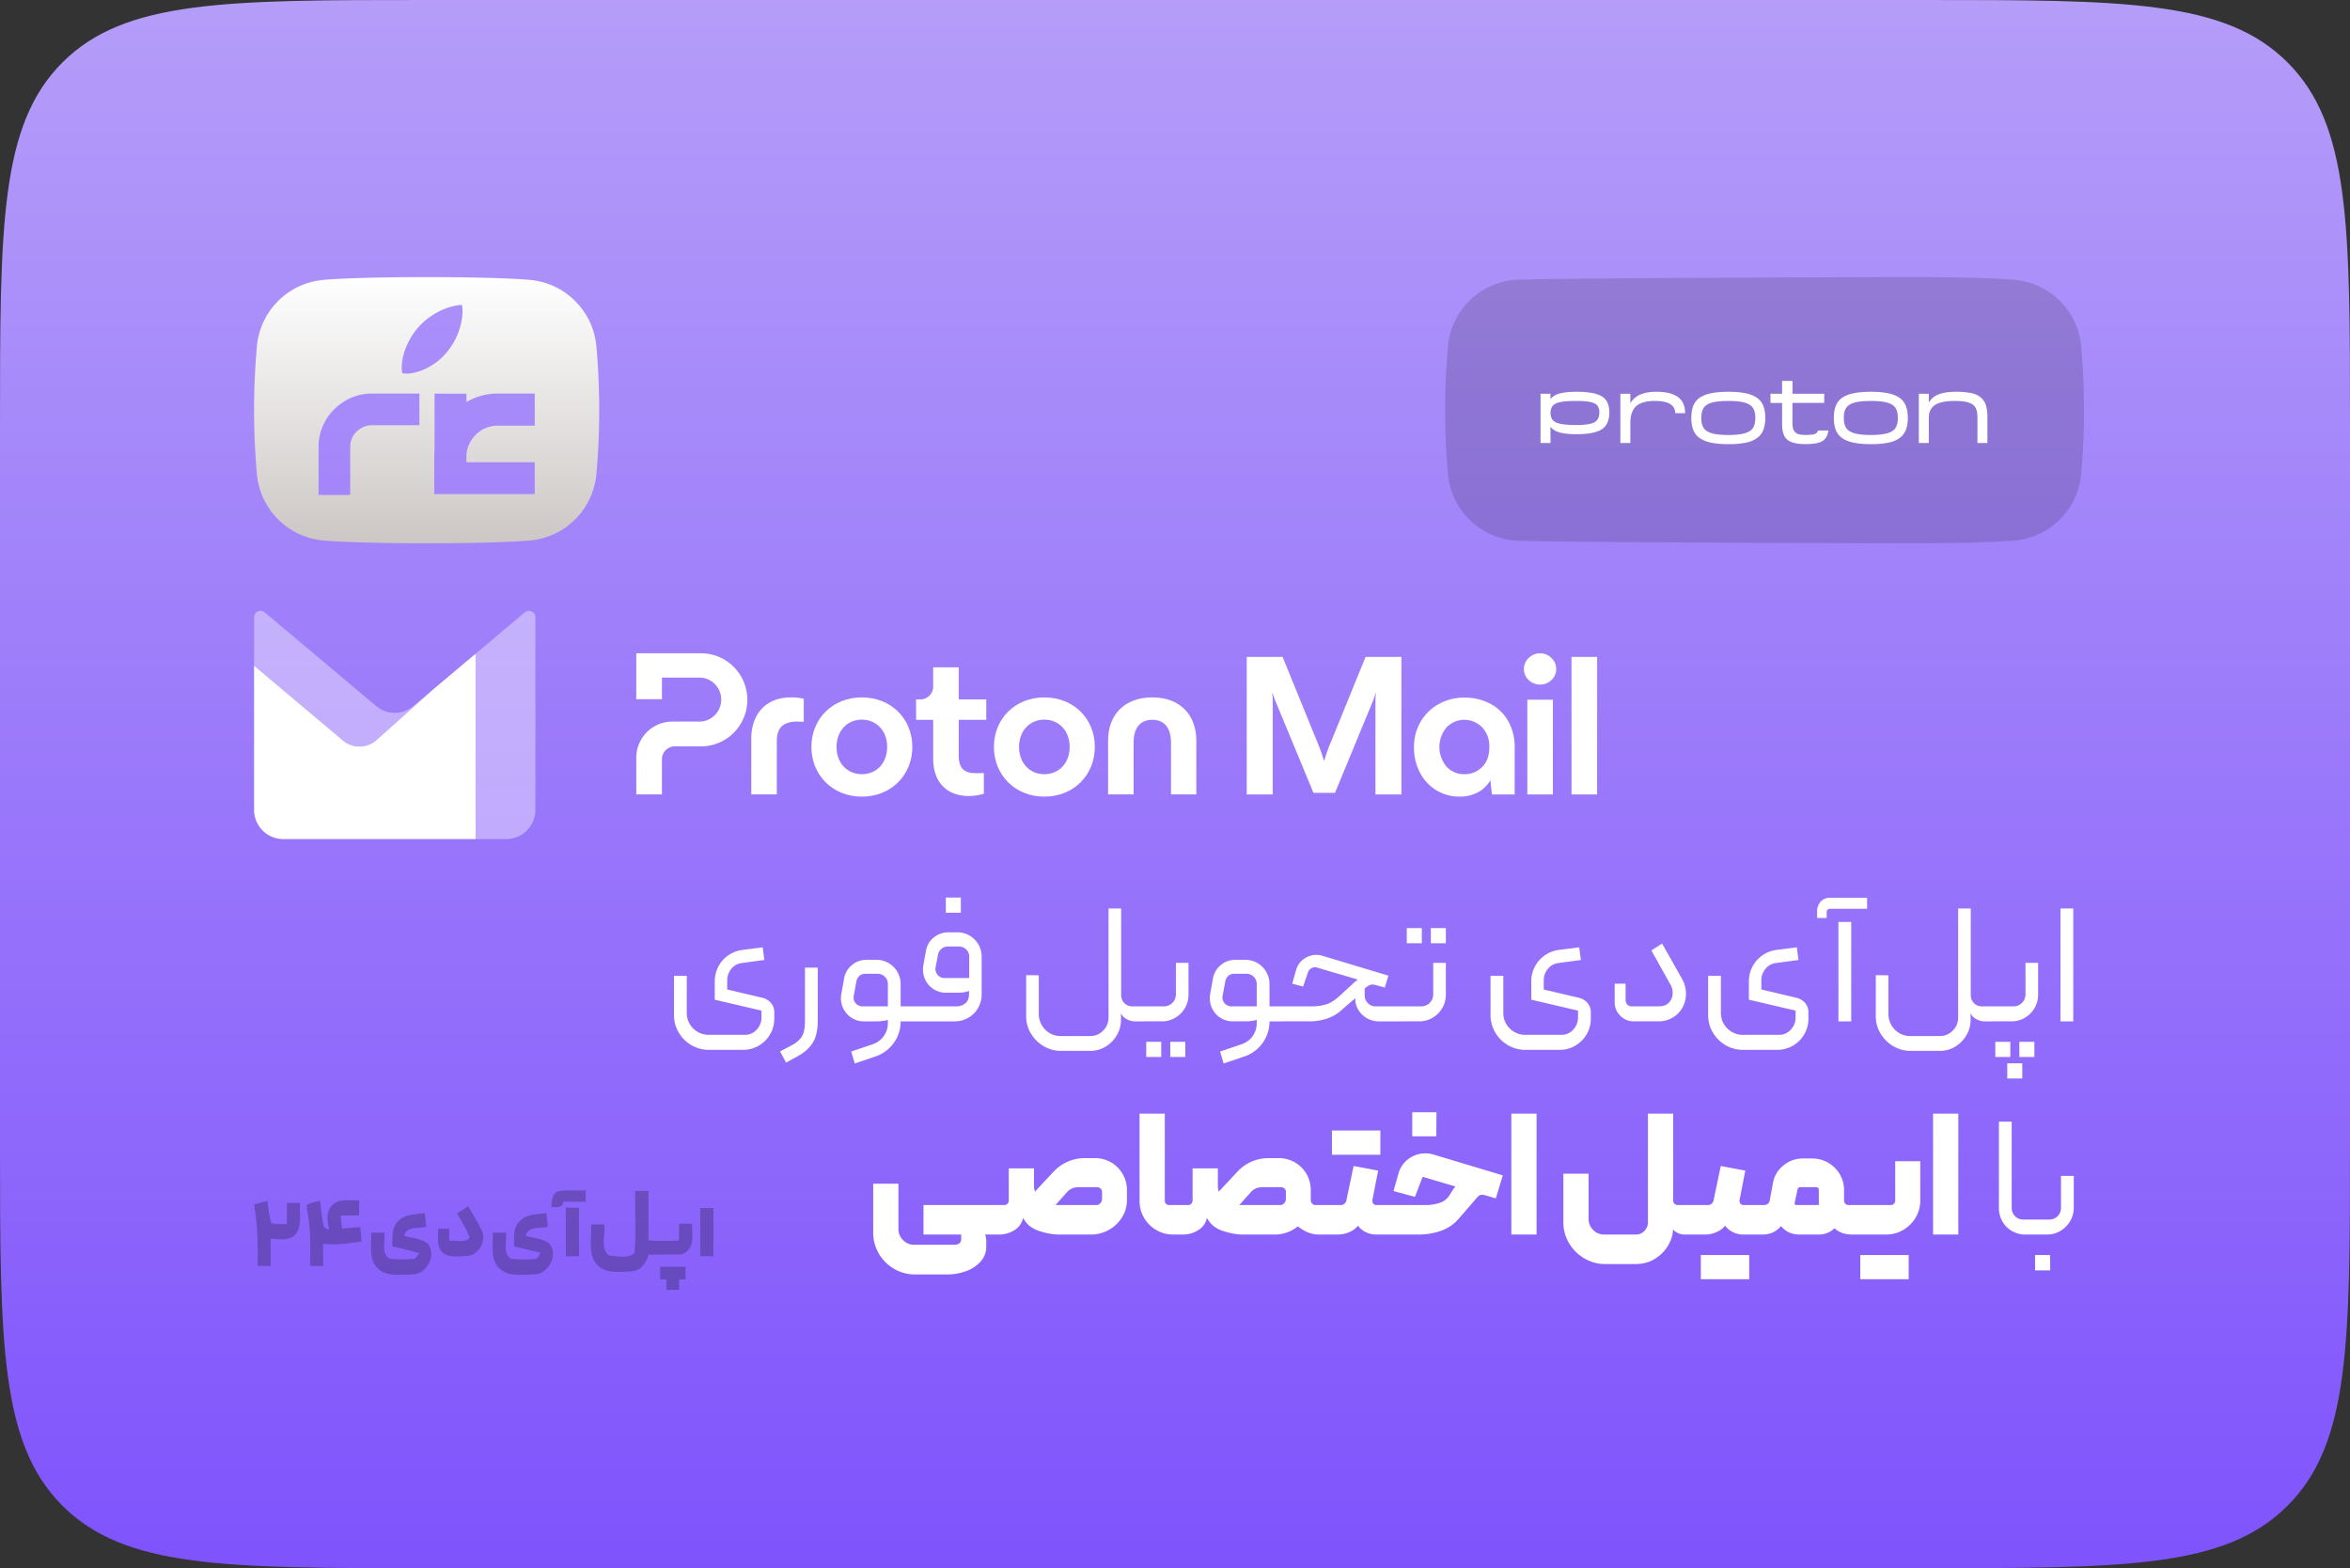 <svg xmlns="http://www.w3.org/2000/svg" xmlns:xlink="http://www.w3.org/1999/xlink" width="2756" height="1839" viewBox="0 0 2756 1839">
  <rect x="0" y="0" width="2756" height="1839" fill="#333333" stroke="none"/>
  <defs>
    <linearGradient id="linear-gradient" x1="0.5" x2="0.5" y2="1" gradientUnits="objectBoundingBox">
      <stop offset="0" stop-color="#b59df9"/>
      <stop offset="1" stop-color="#7f53fc"/>
    </linearGradient>
    <linearGradient id="linear-gradient-2" x1="0.5" x2="0.5" y2="1" gradientUnits="objectBoundingBox">
      <stop offset="0" stop-color="#fff"/>
      <stop offset="1" stop-color="#ccc7c5"/>
    </linearGradient>
  </defs>
  <g id="proton" transform="translate(-2990.953 -3056.93)">
    <g id="card1" transform="translate(-1992.884 -10935)">
      <path id="asdasd" d="M0,500C0,264.3,0,146.447,73.223,73.223S264.3,0,500,0H2256c235.7,0,353.55,0,426.78,73.223S2756,264.3,2756,500v839c0,235.7,0,353.55-73.22,426.78S2491.7,1839,2256,1839H500c-235.7,0-353.553,0-426.777-73.22S0,1574.7,0,1339Z" transform="translate(4983.837 13991.93)" fill="url(#linear-gradient)"/>
    </g>
    <g id="logo" transform="translate(2006.775 2907.766)">
      <path id="Subtraction_1" data-name="Subtraction 1" d="M202.487,312.169c-51.67,0-98.072-1.262-121.095-3.295a85.906,85.906,0,0,1-78.088-78,849.721,849.721,0,0,1,0-149.6A85.923,85.923,0,0,1,81.3,3.28C104.321,1.256,150.722,0,202.385,0S300.458,1.256,323.48,3.28a85.943,85.943,0,0,1,77.994,78,849.7,849.7,0,0,1,0,149.6,85.928,85.928,0,0,1-77.9,78C300.558,310.906,254.157,312.169,202.487,312.169Zm-64.807-175.6a58.975,58.975,0,0,0-23.965,5.056A65.077,65.077,0,0,0,93.92,155.149a63.085,63.085,0,0,0-13.385,19.795,59.725,59.725,0,0,0-4.915,24.172v56.367h37.148v-56.36a25.439,25.439,0,0,1,1.913-9.833,23.277,23.277,0,0,1,5.461-8.059,27.974,27.974,0,0,1,8.2-5.461,23.941,23.941,0,0,1,9.718-2.057h55.87v-37.14h-56.24Zm73.985.124h0v67.131a74.369,74.369,0,0,0-.357,7.718v42.92H329.152V217.113H249.069v-8.989a36.428,36.428,0,0,1,2.764-11.1,38.677,38.677,0,0,1,7.883-11.9,35.819,35.819,0,0,1,11.759-8.022,36.31,36.31,0,0,1,14.273-2.906h43.428V136.568h-43.66a71.084,71.084,0,0,0-28.556,5.946,78.532,78.532,0,0,0-7.894,3.966V136.7ZM243.8,32.63c-17.364.653-38.48,11.533-51.346,26.455-9.3,10.569-19.24,28.543-19.24,47.3a32.145,32.145,0,0,0,.664,6.318,27.415,27.415,0,0,0,4.747.455c15.769,0,35.66-10.475,47.3-24.893,11.6-13.771,18.535-31.947,18.535-48.625a33.636,33.636,0,0,0-.664-7.01Z" transform="translate(1282.135 474.117)" fill="url(#linear-gradient-2)"/>
    </g>
    <g id="full_black" data-name="full black" transform="translate(3288.915 3733.114)" opacity="0.24">
      <g id="logo-2" data-name="logo" transform="translate(0 719.777)">
        <g id="type" transform="translate(137.109)">
          <path id="Path_4" data-name="Path 4" d="M284.18,25.686c.522-6.992.369-16.695,8.779-18.974,10.411-1.355,20.946-.431,31.45-.585-.031,4.374-.031,8.748-.031,13.091-8.81.031-17.617,0-26.4.062C297.58,27.224,289.786,25.222,284.18,25.686Z" transform="translate(-72.577 -5.96)"/>
          <path id="Path_7" data-name="Path 7" d="M350.494,7.031c5.144,0,10.319-.031,15.494-.031V65.027a275.609,275.609,0,0,0,35.669.154c.154-8.686.185-10.992.216-19.678,5.113,0,10.226,0,15.338-.031-.617,14.354,4.343,28.18-11.766,35.973l-39.3.339c-2.464,9.3-9.212,18.666-19.56,19.469-14.2.678-32.127,3.573-42.167-9.149-9.949-13.029-4.5-30.618-5.853-45.711,5.176-.062,10.319-.093,15.524-.123,2,11.705-5.3,28.431,5.76,36.5,9.426.522,22.116,4.22,29.6-2.865C351.942,56.709,349.785,30.379,350.494,7.031Z" transform="translate(-40.545 -6.396)"/>
          <path id="Path_8" data-name="Path 8" d="M339.381,29.031c5.144,0,10.319-.031,15.493-.031V85.607c-5.176,0-10.352-.031-15.524-.031C339.381,60.965,339.381,53.642,339.381,29.031Z" transform="translate(46.748 -8.342)"/>
          <path id="Path_9" data-name="Path 9" d="M289.675,22.582c5.144-.031,10.288-.031,15.433-.062.093,22.055,0,34.963.062,57.018-5.176,0-10.352.031-15.493.031C289.645,57.545,289.645,44.6,289.675,22.582Z" transform="translate(-61.193 -2.304)"/>
          <path id="Path_10" data-name="Path 10" d="M262.907,23.318c4.374-2.772,8.717-5.575,13.091-8.378,5.082,9.4,10.933,18.358,15.524,28,6.561,12.752-3.789,30.34-18.2,30.525-8.809.062-19.129,2.125-26.675-3.512-8.656-6.838-5.575-19-6.221-28.523,3.265,0,9.8-.031,13.058-.062.062,4.744.123,9.456.185,14.169,7.608-1.109,18.82,3.265,23.964-3.7C274.242,41.615,267.835,32.805,262.907,23.318Z" transform="translate(-161.848 3.615)"/>
          <path id="Path_11" data-name="Path 11" d="M246.12,26.985c7.947-8.6,20.609-7.67,31.234-9.425.585,5.391,1.2,10.75,1.848,16.11-8.81,2.279-23.225-1.171-25.874,10.535,9.056,2.8,19.5,3.08,27.322,8.871,11.3,13.338-.739,36.378-17.865,36.378-13.83.154-30.865,3.419-41.4-7.978-10.319-11.028-6.068-27.352-6.9-40.967,5.176,0,10.319-.031,15.524-.031,1.386,9.826-4.282,23.964,5.7,30.34,9.888,1.571,20.053,1.324,30,.277,1.324-1.6,3.974-4.836,5.3-6.468C260.6,61.516,250,59.021,239.374,56.649,239.682,46.607,238.142,34.717,246.12,26.985Z" transform="translate(-214.3 9.066)"/>
          <path id="Path_12" data-name="Path 12" d="M292.03,27.109c7.919-8.717,20.668-7.824,31.326-9.549.585,5.36,1.2,10.75,1.848,16.11-8.81,2.31-23.256-1.2-25.9,10.5,9.087,2.865,19.56,3.111,27.414,8.933,11.274,13.43-.924,36.5-18.112,36.378-13.771.123-30.679,3.358-41.152-7.947-10.411-11.028-6.129-27.383-6.961-41.027,5.176,0,10.319-.031,15.524-.031,1.386,9.8-4.22,23.841,5.575,30.31,9.98,1.662,20.206,1.263,30.248.4a27.256,27.256,0,0,0,4.5-7.208c-10.319-2.434-20.638-4.929-30.957-7.36C285.685,46.607,284.145,34.81,292.03,27.109Z" transform="translate(-117.699 9.066)"/>
          <path id="Path_13" data-name="Path 13" d="M324.706,38h29.726V52.693c-1.848.031-5.544.154-7.423.185-.031,4.1-.062,8.163-.062,12.228-4.959,0-9.887,0-14.785.031-.031-4.1-.062-8.163-.093-12.228-1.848-.062-5.544-.185-7.36-.216Q324.66,45.346,324.706,38Z" transform="translate(14.413 51.586)"/>
        </g>
        <path id="Path_18" data-name="Path 18" d="M219.575,16.312c7.67-10.257,21.839-6.592,32.836-7.208-.031,5.853-.062,11.736-.031,17.617-7.27.062-14.539.093-21.777.277.522,5.113,1.078,10.2,1.633,15.278,7.177-.585,14.354-1.2,21.531-1.757.431,5.668.924,11.335,1.417,17-14.939,1.694-29.971,4.589-45.033,2.526.154,8.686.154,17.373.154,26.059-5.176,0-10.319-.031-15.433-.031-.246-20.083,1.263-40.351-2.618-60.188-.37-3.912-1.817-7.978-.862-11.859,4.9-1.848,9.98-3.111,15.031-4.528,1.757,10.442,1.879,21.223,4.959,31.388,1.448.77,4.374,2.341,5.822,3.111C215.512,34.886,213.048,24.2,219.575,16.312Z" transform="translate(-129.172 2.554)"/>
        <path id="Path_19" data-name="Path 19" d="M170.98,13.264q7.808-1.987,15.617-4.036c1.171,8.6,1.91,17.342,4.528,25.628,5.729,2.434,12.259,1.047,18.329,1.51q0-12.383.031-24.765c5.113,0,10.226,0,15.338.031-.585,11.491,2.279,24.18-3.6,34.684-6.561,10.473-20.484,8.073-30.833,7.177.154,10.688.123,21.346.093,32.035-5.144,0-10.288-.031-15.4-.031C175.631,61.316,175.138,37.136,170.98,13.264Z" transform="translate(-170.98 3.137)"/>
      </g>
    </g>
    <g id="logo-3" data-name="logo" transform="translate(3748.093 2907.766)" opacity="0.15">
      <path id="Subtraction_1-2" data-name="Subtraction 1" d="M202.487,312.169c-51.67,0-442.562-1.262-465.585-3.295a85.906,85.906,0,0,1-78.088-78,849.715,849.715,0,0,1,0-149.6A85.923,85.923,0,0,1-263.192,3.28C-240.169,1.256,150.722,0,202.385,0S300.458,1.256,323.48,3.28a85.943,85.943,0,0,1,77.994,78,849.7,849.7,0,0,1,0,149.6,85.928,85.928,0,0,1-77.9,78C300.558,310.906,254.157,312.169,202.487,312.169Z" transform="translate(1282.135 474.117)"/>
    </g>
    <path id="Path_187" data-name="Path 187" d="M50.2-60.1q20.719,0,29.484,5.412t8.766,18.627q0,14.078-8.766,19.889T50.2-10.359q-12.75,0-20.021-2.025t-10.725-6.74V0H7.77V-57.773H19.457v6.309q3.453-4.648,10.725-6.641T50.2-60.1Zm0,38.98q14.941,0,20.752-3.187t5.811-11.754q0-7.7-5.777-10.492T50.2-49.34q-7.039,0-11.787.332a54.173,54.173,0,0,0-8.566,1.229,16.355,16.355,0,0,0-5.977,2.49,10.082,10.082,0,0,0-3.254,4.018,14.4,14.4,0,0,0-1.1,5.943q0,8.5,6.674,11.355T50.2-21.117ZM143.637-60.1q16.8,0,25.234,6.143T177.3-35H165.684q0-14.344-23.84-14.344a48.883,48.883,0,0,0-12.119,1.328,24.92,24.92,0,0,0-8.3,3.586,16.841,16.841,0,0,0-5.047,5.744,24.445,24.445,0,0,0-2.59,7.271,48.843,48.843,0,0,0-.7,8.766V0H101.4V-57.773H113.09v11.289Q120.527-60.1,143.637-60.1Zm84.4,0q16.2,0,25.666,3.188t13.547,9.762q4.084,6.574,4.084,17.664a39.01,39.01,0,0,1-2.191,13.979,21.441,21.441,0,0,1-7.3,9.529A33.3,33.3,0,0,1,248.492-.4a101.851,101.851,0,0,1-20.453,1.727q-16.27,0-25.8-3.254t-13.58-9.861q-4.051-6.607-4.051-17.7t4.084-17.664q4.084-6.574,13.58-9.762T228.039-60.1Zm0,50.668q12.418,0,19.291-2.025t9.6-6.242q2.723-4.217,2.723-11.787,0-7.5-2.756-11.687t-9.562-6.176q-6.807-1.992-19.291-1.992-12.551,0-19.391,1.992t-9.6,6.176Q196.3-36.988,196.3-29.484q0,7.57,2.756,11.787t9.629,6.242Q215.555-9.43,228.039-9.43ZM333.16-14.742h12.152q-1.063,8.766-6.84,12.385T318.684,1.262q-10.691,0-16.7-2.424a15.282,15.282,0,0,1-8.467-7.471q-2.457-5.047-2.457-13.879v-24.5H277.445V-57.773h13.613V-72.848h12.219v15.074h37.188v10.758H303.211v22.977a29.544,29.544,0,0,0,.631,6.773A9.611,9.611,0,0,0,306.2-12.85a9.568,9.568,0,0,0,4.715,2.59,32.308,32.308,0,0,0,7.77.764q7.9,0,10.857-1.162A5.525,5.525,0,0,0,333.16-14.742ZM395.184-60.1q16.2,0,25.666,3.188T434.4-47.148q4.084,6.574,4.084,17.664a39.01,39.01,0,0,1-2.191,13.979,21.441,21.441,0,0,1-7.3,9.529A33.3,33.3,0,0,1,415.637-.4a101.851,101.851,0,0,1-20.453,1.727q-16.27,0-25.8-3.254T355.8-11.787q-4.051-6.607-4.051-17.7t4.084-17.664q4.084-6.574,13.58-9.762T395.184-60.1Zm0,50.668q12.418,0,19.291-2.025t9.6-6.242q2.723-4.217,2.723-11.787,0-7.5-2.756-11.687t-9.562-6.176q-6.807-1.992-19.291-1.992-12.551,0-19.391,1.992t-9.6,6.176q-2.756,4.184-2.756,11.688,0,7.57,2.756,11.787t9.629,6.242Q382.7-9.43,395.184-9.43ZM494.793-60.1A86.364,86.364,0,0,1,513.088-58.5a24.534,24.534,0,0,1,11.355,5.412,19.756,19.756,0,0,1,5.811,9.264,50.75,50.75,0,0,1,1.594,13.945V0H520.16V-29.883q0-7.371-2.125-11.389T510.2-47.314q-5.711-2.025-16.336-2.025-16.469,0-23.607,4.814t-7.139,15.24V0H451.43V-57.773h11.688V-47.48a22.677,22.677,0,0,1,11.654-9.6Q482.508-60.1,494.793-60.1Z" transform="translate(4789.871 3576.468)" fill="#fff"/>
    <path id="Path_186" data-name="Path 186" d="M190.717,172.2a19.359,19.359,0,0,1,10.7,6.2,16.734,16.734,0,0,1,3.9,11.2v7.2a35.865,35.865,0,0,1-4.9,18.4,36.356,36.356,0,0,1-13.3,13.3,35.865,35.865,0,0,1-18.4,4.9h-40.2a39.69,39.69,0,0,1-20.4-5.5,40.942,40.942,0,0,1-14.9-14.9,39.691,39.691,0,0,1-5.5-20.4v-46h15v43.8a24.478,24.478,0,0,0,3.4,12.6,25.906,25.906,0,0,0,9.3,9.3,24.825,24.825,0,0,0,12.9,3.5h42.4a18.215,18.215,0,0,0,14-6.1,20.969,20.969,0,0,0,5.6-14.7v-7.6l-54.8-12.8V153.2a36.823,36.823,0,0,1,16-30.7,37.145,37.145,0,0,1,16.4-6.3l23.8-3,2,14.8-26.6,3.6a18.407,18.407,0,0,0-12.2,6.9,20.794,20.794,0,0,0-4.8,13.5v10.6Zm21.4,63,13-6.8q8.2-4.2,12.2-10.1t4-18.5V137h15v61.6q0,17-5.8,26.4t-18,16l-13.4,7.4Zm157-52.8a2.734,2.734,0,0,1,2.8,2.8v12a2.475,2.475,0,0,1-2.8,2.8h-18.6l.2-17.6Zm-30.6,15.8q-5,1.8-14.2,1.8h-14a26.049,26.049,0,0,1-13.6-3.7,26.961,26.961,0,0,1-13.2-23.3,22.555,22.555,0,0,1,.4-5l3.2-17.8a25.791,25.791,0,0,1,9.1-16.1,26.379,26.379,0,0,1,17.5-6.3h11.2a28.358,28.358,0,0,1,14.4,3.8,28.388,28.388,0,0,1,14.2,24.6v43a43.288,43.288,0,0,1-30.2,42.2l-23.6,8-4.2-14,24.2-8.2q9.2-3,14-9.9a25.885,25.885,0,0,0,4.8-15.1Zm0-42a11.95,11.95,0,0,0-12-12h-14.4a10.122,10.122,0,0,0-7,2.5,11.893,11.893,0,0,0-3.6,7.1l-3,16.2a7.018,7.018,0,0,0-.2,2,9.89,9.89,0,0,0,3.1,7.4,10.391,10.391,0,0,0,7.5,3h29.6Zm30.6,43.8a2.565,2.565,0,0,1-2-.9,3.062,3.062,0,0,1-.8-2.1V185.4a2.878,2.878,0,0,1,.9-2.1,2.677,2.677,0,0,1,1.9-.9h49.4a16.4,16.4,0,0,0,10.9-3.6q4.3-3.6,4.3-11v-3.4a38.956,38.956,0,0,1-12.4,2h-14.8a26.049,26.049,0,0,1-13.6-3.7,26.573,26.573,0,0,1-9.7-9.9,27.19,27.19,0,0,1-3.5-13.6,22.555,22.555,0,0,1,.4-5l3-16.6a25.262,25.262,0,0,1,9.1-15.8,26.364,26.364,0,0,1,17.3-6.2h10.6a28.388,28.388,0,0,1,24.6,14.2,28.358,28.358,0,0,1,3.8,14.4v44.2a31.332,31.332,0,0,1-4.2,15.9,30.714,30.714,0,0,1-11.5,11.5,31.332,31.332,0,0,1-15.9,4.2Zm64.8-50.8V124a11.093,11.093,0,0,0-3.6-8.4,12.09,12.09,0,0,0-8.6-3.4h-12.6a11.8,11.8,0,0,0-7.7,2.7,11.522,11.522,0,0,0-4.1,7.1l-2.8,14.6a6.066,6.066,0,0,0-.2,1.8,10.55,10.55,0,0,0,3.1,7.6,10.058,10.058,0,0,0,7.5,3.2Zm-27.4-94.4h17.6V72.6h-17.6Zm134.8,179.8a38.794,38.794,0,0,1-20.2-5.6,41.983,41.983,0,0,1-14.9-14.9,39.162,39.162,0,0,1-5.5-20.3v-48l14.8.2v45.4a26.247,26.247,0,0,0,12.6,22.3,24.3,24.3,0,0,0,12.8,3.5h35a20.439,20.439,0,0,0,15.1-6.4,20.929,20.929,0,0,0,6.3-15.2V67.6h14.8v101a13.724,13.724,0,0,0,3.7,10,12.93,12.93,0,0,0,9.7,3.8h11.4a2.475,2.475,0,0,1,2.8,2.8V197q0,3-2.8,3h-8.8a19.235,19.235,0,0,1-9.8-2.8,14.158,14.158,0,0,1-6.4-6.8v8a34.992,34.992,0,0,1-4.7,17.5,37.9,37.9,0,0,1-12.9,13.5,33.991,33.991,0,0,1-18.6,5.2Zm95.6-34.6a2.475,2.475,0,0,1-2.8-2.8V185.4a3.062,3.062,0,0,1,.8-2.1,2.565,2.565,0,0,1,2-.9h25.6a14,14,0,0,0,13.8-13.8V131.4h14.8v37.4a30.425,30.425,0,0,1-4.2,15.6,31.162,31.162,0,0,1-11.4,11.4,30.425,30.425,0,0,1-15.6,4.2Zm32.8,24h17.6v17.8h-17.6Zm-28.2,0h17.6v17.8h-17.6Zm160.2-41.6a2.734,2.734,0,0,1,2.8,2.8v12a2.475,2.475,0,0,1-2.8,2.8h-18.6l.2-17.6Zm-30.6,15.8q-5,1.8-14.2,1.8h-14a26.049,26.049,0,0,1-13.6-3.7,26.961,26.961,0,0,1-13.2-23.3,22.555,22.555,0,0,1,.4-5l3.2-17.8a25.791,25.791,0,0,1,9.1-16.1,26.379,26.379,0,0,1,17.5-6.3h11.2a28.358,28.358,0,0,1,14.4,3.8,28.388,28.388,0,0,1,14.2,24.6v43a43.288,43.288,0,0,1-30.2,42.2l-23.6,8-4.2-14,24.2-8.2q9.2-3,14-9.9a25.885,25.885,0,0,0,4.8-15.1Zm0-42a11.95,11.95,0,0,0-12-12h-14.4a10.122,10.122,0,0,0-7,2.5,11.893,11.893,0,0,0-3.6,7.1l-3,16.2a7.016,7.016,0,0,0-.2,2,9.89,9.89,0,0,0,3.1,7.4,10.391,10.391,0,0,0,7.5,3h29.6Zm30.6,43.8a2.475,2.475,0,0,1-2.8-2.8v-12a2.828,2.828,0,0,1,.8-1.9,2.565,2.565,0,0,1,2-.9h33a59.827,59.827,0,0,0,18.1-2.4q7.5-2.4,15.9-10.2l15-13.8a55.584,55.584,0,0,1,6-5l-47.6-14a11.241,11.241,0,0,0-2.6-.4,8.816,8.816,0,0,0-5.2,1.7,8.1,8.1,0,0,0-3.2,4.5l-5.6,16.4-12.8-3.4,4.6-16.2a23.683,23.683,0,0,1,9.1-12.8,24.694,24.694,0,0,1,14.7-4.8,25.444,25.444,0,0,1,6.8,1l77.6,23.4-4.2,14-8.6-2.4a19.426,19.426,0,0,0-5.8-1.2,8.671,8.671,0,0,0-4.1,1,34.146,34.146,0,0,0-5.1,3.6v8a12.7,12.7,0,0,0,3.7,9.2,12.2,12.2,0,0,0,9.1,3.8h28.2a2.714,2.714,0,0,1,2,.8,2.973,2.973,0,0,1,.8,2.2v11.8a2.475,2.475,0,0,1-2.8,2.8h-24.2a27.791,27.791,0,0,1-27.6-22.2,24.845,24.845,0,0,0-.4-4.8l-14,12a48.017,48.017,0,0,1-17.8,11.3,63.439,63.439,0,0,1-21.8,3.7Zm137,0a2.475,2.475,0,0,1-2.8-2.8V185.4a3.062,3.062,0,0,1,.8-2.1,2.565,2.565,0,0,1,2-.9h25.6a14,14,0,0,0,13.8-13.8V131.4h14.8v37.4a30.425,30.425,0,0,1-4.2,15.6,31.162,31.162,0,0,1-11.4,11.4,30.425,30.425,0,0,1-15.6,4.2Zm36.6-109.4h17.6v17.8h-17.6Zm-28.2,0h17.6v17.8h-17.6Zm201.2,81.6a19.359,19.359,0,0,1,10.7,6.2,16.734,16.734,0,0,1,3.9,11.2v7.2a35.864,35.864,0,0,1-4.9,18.4,36.357,36.357,0,0,1-13.3,13.3,35.865,35.865,0,0,1-18.4,4.9h-40.2a39.691,39.691,0,0,1-20.4-5.5,40.941,40.941,0,0,1-14.9-14.9,39.691,39.691,0,0,1-5.5-20.4v-46h15v43.8a24.478,24.478,0,0,0,3.4,12.6,25.906,25.906,0,0,0,9.3,9.3,24.826,24.826,0,0,0,12.9,3.5h42.4a18.215,18.215,0,0,0,14-6.1,20.97,20.97,0,0,0,5.6-14.7v-7.6l-54.8-12.8V153.2a36.823,36.823,0,0,1,16-30.7,37.145,37.145,0,0,1,16.4-6.3l23.8-3,2,14.8-26.6,3.6a18.406,18.406,0,0,0-12.2,6.9,20.794,20.794,0,0,0-4.8,13.5v10.6Zm64.8,27.8a21.329,21.329,0,0,1-15.6-6.6,21.557,21.557,0,0,1-6.6-15.8V155.8h12.8v18.6a8.561,8.561,0,0,0,1.9,5.8,7.123,7.123,0,0,0,5.7,2.2h31.4q7.8,0,12-4.6a16.011,16.011,0,0,0,4.2-11.2,18.607,18.607,0,0,0-2.4-9.4l-22.6-40.4,12.6-8,23.2,41a35.693,35.693,0,0,1,4.8,18,32.482,32.482,0,0,1-4.1,16,31.012,31.012,0,0,1-11.5,11.8,32.238,32.238,0,0,1-16.8,4.4Zm190.4-27.8a19.359,19.359,0,0,1,10.7,6.2,16.734,16.734,0,0,1,3.9,11.2v7.2a35.864,35.864,0,0,1-4.9,18.4,36.357,36.357,0,0,1-13.3,13.3,35.865,35.865,0,0,1-18.4,4.9h-40.2a39.691,39.691,0,0,1-20.4-5.5,40.941,40.941,0,0,1-14.9-14.9,39.691,39.691,0,0,1-5.5-20.4v-46h15v43.8a24.478,24.478,0,0,0,3.4,12.6,25.906,25.906,0,0,0,9.3,9.3,24.826,24.826,0,0,0,12.9,3.5h42.4a18.215,18.215,0,0,0,14-6.1,20.969,20.969,0,0,0,5.6-14.7v-7.6l-54.8-12.8V153.2a36.823,36.823,0,0,1,16-30.7,37.145,37.145,0,0,1,16.4-6.3l23.8-3,2,14.8-26.6,3.6a18.406,18.406,0,0,0-12.2,6.9,20.794,20.794,0,0,0-4.8,13.5v10.6Zm49.8-88.8h15V200h-15Zm-25-12.6a16.92,16.92,0,0,1,4.3-11.3q4.1-4.5,11.5-4.5h42.8V68h-43.2a3.825,3.825,0,0,0-4.2,4.2v6.6h-11.2Zm109.4,163.8a38.793,38.793,0,0,1-20.2-5.6,41.982,41.982,0,0,1-14.9-14.9,39.162,39.162,0,0,1-5.5-20.3v-48l14.8.2v45.4a26.247,26.247,0,0,0,12.6,22.3,24.3,24.3,0,0,0,12.8,3.5h35a20.439,20.439,0,0,0,15.1-6.4,20.929,20.929,0,0,0,6.3-15.2V67.6h14.8v101a13.723,13.723,0,0,0,3.7,10,12.93,12.93,0,0,0,9.7,3.8h11.4a2.475,2.475,0,0,1,2.8,2.8V197q0,3-2.8,3h-8.8a19.235,19.235,0,0,1-9.8-2.8,14.158,14.158,0,0,1-6.4-6.8v8a34.992,34.992,0,0,1-4.7,17.5,37.9,37.9,0,0,1-12.9,13.5,33.991,33.991,0,0,1-18.6,5.2Zm95.6-34.6a2.475,2.475,0,0,1-2.8-2.8V185.4a3.062,3.062,0,0,1,.8-2.1,2.565,2.565,0,0,1,2-.9h25.6a14,14,0,0,0,13.8-13.8V131.4h14.8v37.4a30.426,30.426,0,0,1-4.2,15.6,31.161,31.161,0,0,1-11.4,11.4,30.425,30.425,0,0,1-15.6,4.2Zm32.2,24h17.6v17.8h-17.6Zm-14.2,25.2h17.6V267h-17.6Zm-14-25.2h17.6v17.8h-17.6Zm76.4-156.4h15V200h-15ZM452.517,450a25.315,25.315,0,0,1,1,3.4,23.01,23.01,0,0,1,.4,4.8v6a25.634,25.634,0,0,1-6.5,17.3,40.689,40.689,0,0,1-17.1,11.4,63.78,63.78,0,0,1-22.2,3.9h-37.6a48.1,48.1,0,0,1-24.7-6.6,49.036,49.036,0,0,1-17.9-17.9,48.1,48.1,0,0,1-6.6-24.7V390.4h29.6v53a18.053,18.053,0,0,0,5.4,13.1,17.791,17.791,0,0,0,13.2,5.5h47a9.145,9.145,0,0,0,5.9-1.7,5.938,5.938,0,0,0,2.1-4.9V450h-44.2V415.4h82.6a3.552,3.552,0,0,1,2.2.5,2.4,2.4,0,0,1,.6,1.9V447a3.062,3.062,0,0,1-.8,2.1,2.565,2.565,0,0,1-2,.9Zm10.4,0a2.565,2.565,0,0,1-2-.9,2.828,2.828,0,0,1-.8-1.9v-29a2.463,2.463,0,0,1,1-2,3.02,3.02,0,0,1,1.8-.8h12.4a4.657,4.657,0,0,0,3.5-1.6,5.367,5.367,0,0,0,1.5-3.8V372.4h29.6v19.8a21.55,21.55,0,0,0,.6,5.7q.6,2.1.4,1.9l22-23.6a50.469,50.469,0,0,1,16.6-11.7,49,49,0,0,1,19.8-4.1h12.2a37.239,37.239,0,0,1,37.4,37.4v12a37.429,37.429,0,0,1-5.7,19.9,42.735,42.735,0,0,1-36.3,20.3h-38q-10,0-23-4.2t-18.8-15.4a21.787,21.787,0,0,1-10.6,14.7,33.092,33.092,0,0,1-16.8,4.9Zm120.2-34.6a6.066,6.066,0,0,0,4.6-2.2,7,7,0,0,0,2-4.8V400a5.13,5.13,0,0,0-1.8-4,6.124,6.124,0,0,0-4.2-1.6h-21.2q-8.8,0-14,6l-13.4,15h48Zm90,34.6a38.307,38.307,0,0,1-19.8-5.3,39.734,39.734,0,0,1-14.3-14.3,37.939,37.939,0,0,1-5.3-19.6V308.2h29.6V410a5.486,5.486,0,0,0,1.4,3.9,4.946,4.946,0,0,0,3.8,1.5h10a2.565,2.565,0,0,1,2,.9,3.062,3.062,0,0,1,.8,2.1v28.8a2.475,2.475,0,0,1-2.8,2.8Zm5.4,0a2.565,2.565,0,0,1-2-.9,2.828,2.828,0,0,1-.8-1.9v-29a2.462,2.462,0,0,1,1-2,3.02,3.02,0,0,1,1.8-.8h12.4a4.658,4.658,0,0,0,3.5-1.6,5.367,5.367,0,0,0,1.5-3.8V372.4h29.6v19.8a21.552,21.552,0,0,0,.6,5.7q.6,2.1.4,1.9l22-23.6a50.469,50.469,0,0,1,16.6-11.7,49,49,0,0,1,19.8-4.1h12.2a37.239,37.239,0,0,1,37.4,37.4v12a5.528,5.528,0,0,0,1.6,3.9,4.845,4.845,0,0,0,3.6,1.7h8.8a2.565,2.565,0,0,1,2,.9,2.828,2.828,0,0,1,.8,1.9V447a3.062,3.062,0,0,1-.8,2.1,2.565,2.565,0,0,1-2,.9h-4a34.466,34.466,0,0,1-13.1-2.4,52.017,52.017,0,0,1-12.1-7.2,42.818,42.818,0,0,1-26.8,9.6h-38q-10,0-23-4.2t-18.8-15.4a21.787,21.787,0,0,1-10.6,14.7,33.092,33.092,0,0,1-16.8,4.9Zm76.6-34.6h43.6a6.066,6.066,0,0,0,4.6-2.2,7,7,0,0,0,2-4.8V400a5.13,5.13,0,0,0-1.8-4,6.124,6.124,0,0,0-4.2-1.6h-21.2q-8.8,0-14,6l-13.4,15Zm93.4,34.6a2.828,2.828,0,0,1-1.9-.8,2.565,2.565,0,0,1-.9-2V418.4a2.878,2.878,0,0,1,.9-2.1,2.677,2.677,0,0,1,1.9-.9h21.2a6.362,6.362,0,0,0,4.2-1.5,7.281,7.281,0,0,0,2.4-4.1l8.4-40.2,28.8,5.4-6.6,33.8a5.2,5.2,0,0,0-.2,1.6,5.081,5.081,0,0,0,1.3,3.6,4.545,4.545,0,0,0,3.5,1.4h17.6a2.565,2.565,0,0,1,2,.9,3.062,3.062,0,0,1,.8,2.1v28.8a2.828,2.828,0,0,1-.8,1.9,2.565,2.565,0,0,1-2,.9h-17.8a27.916,27.916,0,0,1-12.1-2.7,23.819,23.819,0,0,1-9.3-7.7,25.761,25.761,0,0,1-10.4,7.6,32.681,32.681,0,0,1-12.8,2.8Zm39.2-122h28.4v28.4h-28.4Zm-28.4,0h28.4v28.4h-28.4Zm69.8,122a2.475,2.475,0,0,1-2.8-2.8V418.4a3.014,3.014,0,0,1,.9-2,2.574,2.574,0,0,1,1.9-1h39.8a53.218,53.218,0,0,0,16.3-2.4,20.383,20.383,0,0,0,11.3-8.2l4.8-7.4a30.637,30.637,0,0,1,2.8-3.8l-37.4-11a.952.952,0,0,0-1.4.6l-8.6,22.6-25.2-6.8,5.8-20.4a31.2,31.2,0,0,1,12.1-17.5,33.029,33.029,0,0,1,19.5-6.3,31.517,31.517,0,0,1,9.6,1.4l81.2,24.4-8.2,27-11.6-3.4a16.411,16.411,0,0,0-4.8-.8,5.456,5.456,0,0,0-2.8.7,12.546,12.546,0,0,0-2.8,2.5l-21.8,25.2a48.231,48.231,0,0,1-20.5,13.8,78.72,78.72,0,0,1-26.7,4.4Zm24.4-143.4h28.4l-.2,28.2h-28.2Zm116.2,1.6h29.6V450h-29.6Zm110.2,176.4a47.735,47.735,0,0,1-24.5-6.6,49.817,49.817,0,0,1-18-17.9,47.191,47.191,0,0,1-6.7-24.5v-57h29.6v53a17.721,17.721,0,0,0,5.4,13,17.492,17.492,0,0,0,12.8,5.4h37.2a13.4,13.4,0,0,0,10.1-4.3,14.161,14.161,0,0,0,4.1-10.1V308.2h29.6V410.4a4.658,4.658,0,0,0,1.6,3.5,5.132,5.132,0,0,0,3.6,1.5h14.4a2.3,2.3,0,0,1,2.8,2.8v29a3.125,3.125,0,0,1-2.8,2.8h-6.4a18.759,18.759,0,0,1-7.9-1.9q-4.1-1.9-5.5-4.5v.2q0,8.8-5.3,18.3a45.454,45.454,0,0,1-15.3,16q-10,6.5-23.6,6.5Zm99.2-34.6a2.828,2.828,0,0,1-1.9-.8,2.565,2.565,0,0,1-.9-2V418.4a2.878,2.878,0,0,1,.9-2.1,2.677,2.677,0,0,1,1.9-.9h21.2a6.362,6.362,0,0,0,4.2-1.5,7.282,7.282,0,0,0,2.4-4.1l8.4-40.2,28.8,5.4-6.6,33.8a5.2,5.2,0,0,0-.2,1.6,5.081,5.081,0,0,0,1.3,3.6,4.545,4.545,0,0,0,3.5,1.4h17.6a2.565,2.565,0,0,1,2,.9,3.062,3.062,0,0,1,.8,2.1v28.8a2.828,2.828,0,0,1-.8,1.9,2.565,2.565,0,0,1-2,.9h-17.8a27.916,27.916,0,0,1-12.1-2.7,23.819,23.819,0,0,1-9.3-7.7,25.76,25.76,0,0,1-10.4,7.6,32.68,32.68,0,0,1-12.8,2.8Zm41.2,24h28.4v28.4h-28.4Zm-28.4,0h28.4v28.4h-28.4Zm67.8-24a3.125,3.125,0,0,1-2.8-2.8v-29a2.3,2.3,0,0,1,2.8-2.8h6.4a7.066,7.066,0,0,0,4.3-1.4,5.7,5.7,0,0,0,2.3-3.8l3.8-20.6a33.324,33.324,0,0,1,12.3-20.6,35.088,35.088,0,0,1,22.7-8.2h11.2a36.373,36.373,0,0,1,18.6,5,37.2,37.2,0,0,1,13.6,13.5,36.209,36.209,0,0,1,5,18.7v12a5.367,5.367,0,0,0,1.5,3.8,4.871,4.871,0,0,0,3.7,1.6h8.4a2.828,2.828,0,0,1,1.9.8,2.565,2.565,0,0,1,.9,2v29a3.125,3.125,0,0,1-2.8,2.8h-3.6q-13.6,0-21.2-7.4a25.9,25.9,0,0,1-18.8,7.4h-22a30.983,30.983,0,0,1-11.8-2.2,27.178,27.178,0,0,1-10.2-7.8,27.432,27.432,0,0,1-10.1,7.8,31.33,31.33,0,0,1-12.1,2.2Zm70.6-52.4a3.442,3.442,0,0,0-.8-2.2,2.663,2.663,0,0,0-2.2-1h-19q-2.2,0-3,2.8l-3.4,16v.4a1.612,1.612,0,0,0,.6,1.3,2.12,2.12,0,0,0,1.4.5h26.4Zm43.2,52.4a3.125,3.125,0,0,1-2.8-2.8V418.6a3.442,3.442,0,0,1,.8-2.2,2.463,2.463,0,0,1,2-1h41a5.144,5.144,0,0,0,5.4-5.4V364h29.4v45.6a39.556,39.556,0,0,1-5.4,20.4,40.337,40.337,0,0,1-14.6,14.6,39.183,39.183,0,0,1-20.2,5.4Zm33.8,24h28.4v28.4h-28.4Zm-28.4,0h28.4v28.4h-28.4Zm85.4-165.8h29.6V450h-29.6Zm108.4,141.8a31.374,31.374,0,0,1-15.8-4.1,29.673,29.673,0,0,1-11.3-11.3,31,31,0,0,1-4.1-15.6V317.6h15v101a13.5,13.5,0,0,0,3.9,9.8,13,13,0,0,0,9.7,4h9.8a2.565,2.565,0,0,1,2,.9,3.062,3.062,0,0,1,.8,2.1v11.8a2.475,2.475,0,0,1-2.8,2.8Zm7.2,0a2.475,2.475,0,0,1-2.8-2.8V435.4a3.062,3.062,0,0,1,.8-2.1,2.565,2.565,0,0,1,2-.9h20.6a13.238,13.238,0,0,0,9.9-4,13.752,13.752,0,0,0,3.9-10V381.2h15v37.2a30.794,30.794,0,0,1-4.2,15.8,31.945,31.945,0,0,1-11.4,11.5,29.886,29.886,0,0,1-15.6,4.3Zm4,24h17.6l.2,18h-17.8Z" transform="translate(3693.683 4054.687)" fill="#fff"/>
    <g id="g343" transform="translate(3288.915 3773.242)">
      <path id="path2" d="M270.356,152.41v43.1H300.45V154.293a15.106,15.106,0,0,1,15.044-15.128h30.863a54.012,54.012,0,0,0,38.353-16,54.793,54.793,0,0,0,0-77.154A54.14,54.14,0,0,0,346.324,30.04H270.356V83.9H300.45V58.514h43.869a25.583,25.583,0,0,1,18.154,7.564,25.907,25.907,0,0,1,0,36.509,25.583,25.583,0,0,1-18.154,7.564H312.453a41.274,41.274,0,0,0-16.084,3.227,41.808,41.808,0,0,0-13.643,9.178,42.95,42.95,0,0,0-9.127,13.716,41.6,41.6,0,0,0-3.244,16.137Z" transform="translate(177.889 19.765)" fill="#fff"/>
      <path id="path4" d="M351.71,174.991V109.335c0-26.794,15.548-48.108,46.68-48.108a59.854,59.854,0,0,1,14.845,1.647v27c-3.546-.235-6.587-.235-8.025-.235-16.485,0-23.573,7.6-23.573,22.995v62.362Z" transform="translate(231.418 40.282)" fill="#fff"/>
      <path id="path6" d="M394.222,119.3c0-32.946,24.744-58.059,59.184-58.059s59.184,25.113,59.184,58.059S487.846,177.6,453.406,177.6,394.222,152.216,394.222,119.3Zm88.877,0c0-18.725-12.5-32-29.693-32-17.22,0-29.69,13.246-29.69,32,0,18.961,12.5,32,29.69,32,17.22,0,29.693-13.078,29.693-32Z" transform="translate(259.39 40.298)" fill="#fff"/>
      <path id="path8" d="M523.334,119.3c0-32.946,24.744-58.059,59.184-58.059,34.406,0,59.15,25.113,59.15,58.059S616.923,177.6,582.517,177.6C548.077,177.6,523.334,152.216,523.334,119.3Zm88.842,0c0-18.725-12.5-32-29.693-32s-29.69,13.246-29.69,32c0,18.961,12.5,32,29.69,32s29.693-13.078,29.693-32Z" transform="translate(344.343 40.298)" fill="#fff"/>
      <path id="path10" d="M604.084,174.989V111.72c0-29.382,18.627-50.495,51.862-50.495,33,0,51.626,21.079,51.626,50.495v63.269H677.879V114.073c0-16.338-7.321-26.558-21.933-26.558S634.01,97.7,634.01,114.073v60.916Z" transform="translate(397.475 40.285)" fill="#fff"/>
      <path id="path12" d="M550.6,101.556H518.3v41.485c0,14.456,5.183,21.079,20.028,21.079,1.4,0,4.949,0,9.429-.235v24.407a65.177,65.177,0,0,1-17.453,2.622c-24.977,0-41.964-15.162-41.964-43.838V101.556H468.277V77.62h5.018a15.261,15.261,0,0,0,5.749-1.143,15.121,15.121,0,0,0,9.295-13.985V39.934h29.927V77.62h32.3v23.936Z" transform="translate(308.117 26.276)" fill="#fff"/>
      <path id="path14" d="M702.174,32.615h42.039l39.4,96.7a225.193,225.193,0,0,1,9.049,24.814h.4a222.083,222.083,0,0,1,9.049-24.814l39.405-96.7H883.56V193.87H853.1V85.84a93.618,93.618,0,0,1,.507-10.659H853.1a68.662,68.662,0,0,1-3.782,11.129L805.666,191.987H780.408L736.614,86.31A87.435,87.435,0,0,1,732.6,75.181h-.473A101.36,101.36,0,0,1,732.6,85.84V193.9H702.174Z" transform="translate(462.016 21.46)" fill="#fff"/>
      <path id="path16" d="M909.891,68.544a51.655,51.655,0,0,1,21,20.308,60.771,60.771,0,0,1,7.664,30.731v55.343H911.883l-1.889-16.61A37.379,37.379,0,0,1,895.27,172.54a44.485,44.485,0,0,1-21.372,4.943,51.342,51.342,0,0,1-26.945-7.3,52.683,52.683,0,0,1-19.383-20.577,62.864,62.864,0,0,1-7.088-30.261,57.845,57.845,0,0,1,7.7-29.555,55.376,55.376,0,0,1,21.27-20.812,60.44,60.44,0,0,1,30.02-7.565,63.412,63.412,0,0,1,30.421,7.128Zm-9.759,74.441c5.808-5.514,8.679-13.281,8.679-23.637a32.3,32.3,0,0,0-8.305-23.032,29.046,29.046,0,0,0-41.87,0,35.77,35.77,0,0,0,0,46A27.575,27.575,0,0,0,868.192,149a27.869,27.869,0,0,0,11.446,2.186,28.689,28.689,0,0,0,11.11-2.051,28.393,28.393,0,0,0,9.385-6.153Z" transform="translate(539.852 40.403)" fill="#fff"/>
      <path id="path18" d="M903.837,61.409a17.6,17.6,0,0,1-4.187-5.85,16.754,16.754,0,0,1-1.419-7.027,17.737,17.737,0,0,1,1.419-7.094,17.529,17.529,0,0,1,4.187-5.918,18.968,18.968,0,0,1,26.674,0,17.578,17.578,0,0,1,5.572,13.012,16.753,16.753,0,0,1-1.419,7.027,16.988,16.988,0,0,1-4.152,5.85,19.308,19.308,0,0,1-26.674,0ZM932.2,195.564H902.216V84.441H932.2Z" transform="translate(591.017 19.765)" fill="#fff"/>
      <path id="path20" d="M961.912,193.87H931.9V32.615h30.017Z" transform="translate(613.168 21.46)" fill="#fff"/>
      <path id="path22" d="M156.7,50.288V267.7h36.04a34.342,34.342,0,0,0,34.119-34.547V7.692a7.577,7.577,0,0,0-12.442-5.9Z" transform="translate(103.103)" fill="#fff" fill-rule="evenodd" opacity="0.39"/>
      <path id="path24" d="M209.532,92.574l-65.843,58.9a30.055,30.055,0,0,1-39.479.58L0,64.336V7.723A7.588,7.588,0,0,1,12.44,1.789L143.183,111.672a33.8,33.8,0,0,0,43.626,0Z" transform="translate(0 0.003)" fill="#fff" fill-rule="evenodd" opacity="0.39"/>
      <path id="path26" d="M259.8,30.351,209.532,72.606h.034l-65.877,58.9a30.055,30.055,0,0,1-39.479.58L0,44.368V213.183a34.343,34.343,0,0,0,34.119,34.547H259.8Z" transform="translate(0 19.971)" fill="#fff"/>
    </g>
  </g>
</svg>

